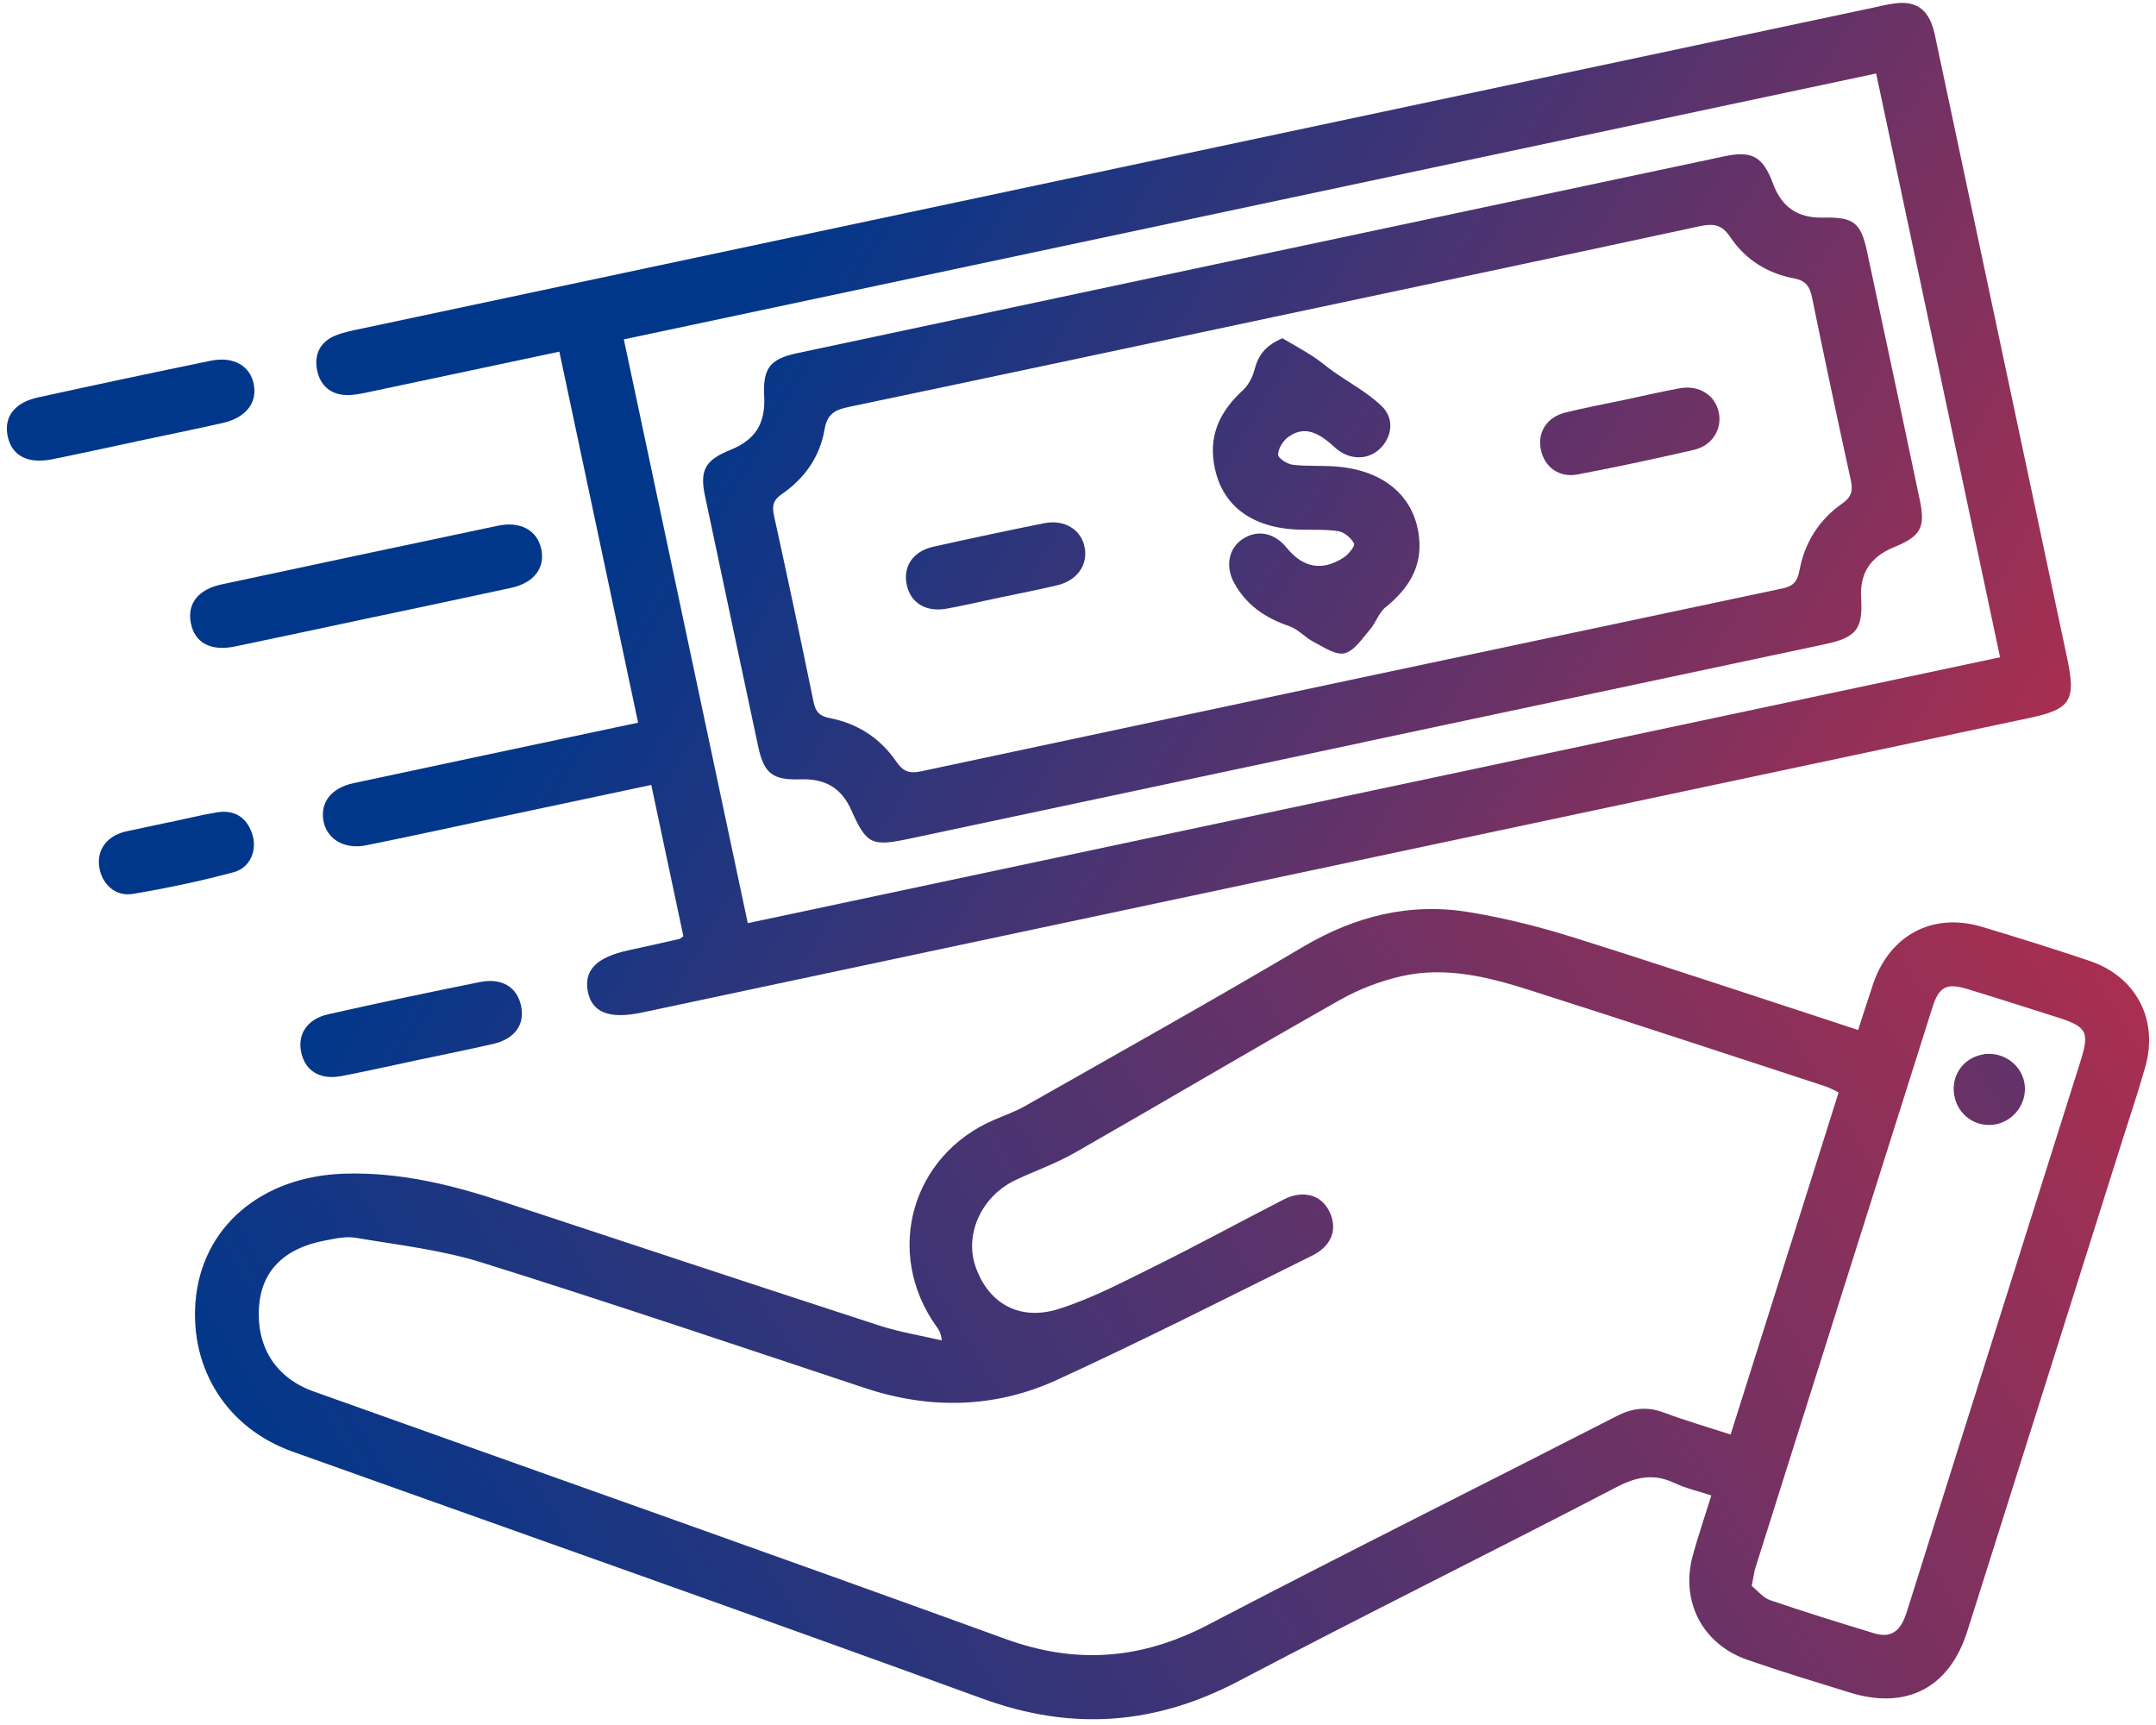 <svg width="130" height="104" viewBox="0 0 130 104" fill="none" xmlns="http://www.w3.org/2000/svg">
<path d="M103.19 90.154C102.782 91.46 102.397 92.593 102.078 93.745C101.306 96.527 102.637 99.124 105.364 100.072C107.401 100.777 109.464 101.403 111.526 102.04C114.959 103.104 117.538 101.766 118.622 98.352C121.768 88.418 124.9 78.478 128.037 68.544C128.481 67.136 128.957 65.734 129.357 64.316C130.159 61.475 128.802 58.877 125.997 57.932C123.841 57.207 121.668 56.525 119.489 55.874C116.537 54.994 113.949 56.372 112.946 59.314C112.64 60.218 112.354 61.127 112.039 62.098C106.283 60.217 100.606 58.32 94.897 56.524C92.851 55.881 90.747 55.354 88.631 55.001C85.029 54.396 81.703 55.227 78.543 57.1C73.019 60.37 67.415 63.499 61.834 66.669C61.246 67.004 60.601 67.236 59.979 67.499C54.947 69.632 53.286 75.528 56.465 79.974C56.599 80.162 56.737 80.348 56.787 80.813C55.532 80.519 54.25 80.316 53.029 79.92C45.435 77.45 37.857 74.937 30.272 72.433C27.185 71.414 24.06 70.659 20.772 70.76C15.746 70.913 12.14 74.005 11.788 78.486C11.465 82.601 13.736 86.122 17.629 87.514C31.505 92.471 45.403 97.364 59.246 102.412C64.633 104.378 69.661 103.999 74.709 101.341C82.265 97.365 89.922 93.587 97.496 89.646C98.7 89.021 99.737 88.83 100.965 89.411C101.639 89.73 102.385 89.896 103.191 90.161L103.19 90.154ZM104.354 86.487C102.919 86.022 101.614 85.647 100.35 85.171C99.338 84.79 98.449 84.877 97.49 85.372C89.287 89.574 81.031 93.682 72.862 97.949C68.857 100.041 64.92 100.372 60.646 98.819C46.758 93.774 32.822 88.859 18.904 83.888C16.638 83.079 15.451 81.221 15.618 78.784C15.767 76.642 17.11 75.266 19.562 74.798C20.186 74.679 20.854 74.524 21.459 74.628C24.005 75.06 26.606 75.35 29.055 76.118C36.79 78.538 44.471 81.137 52.165 83.688C56.094 84.99 60.007 84.9 63.739 83.19C68.923 80.815 74.009 78.231 79.118 75.702C80.327 75.105 80.666 74.076 80.153 73.032C79.661 72.028 78.564 71.721 77.388 72.324C74.797 73.654 72.24 75.049 69.628 76.344C67.736 77.279 65.846 78.281 63.847 78.914C61.45 79.676 59.562 78.559 58.809 76.324C58.153 74.377 59.202 72.11 61.226 71.149C62.416 70.585 63.673 70.148 64.813 69.496C70.146 66.451 75.43 63.317 80.778 60.295C81.939 59.639 83.241 59.136 84.543 58.847C87.198 58.254 89.789 58.913 92.309 59.718C98.244 61.609 104.16 63.564 110.078 65.499C110.332 65.583 110.569 65.726 110.863 65.863C108.696 72.725 106.547 79.531 104.351 86.487L104.354 86.487ZM105.625 95.62C105.726 95.11 105.76 94.792 105.855 94.496C109.407 83.232 112.962 71.97 116.528 60.709C116.915 59.49 117.379 59.254 118.597 59.621C120.393 60.164 122.177 60.742 123.964 61.306C125.865 61.909 126.012 62.188 125.427 64.046C124.18 68.003 122.93 71.961 121.68 75.918C119.444 82.995 117.201 90.07 114.983 97.152C114.662 98.17 114.172 98.825 113.009 98.472C110.911 97.833 108.811 97.185 106.737 96.475C106.306 96.327 105.971 95.894 105.624 95.617L105.625 95.62Z" fill="url(#paint0_linear_3190_3929)"/>
<path d="M119.519 63.58C118.343 63.813 117.618 64.885 117.841 66.062C118.065 67.24 119.129 67.991 120.299 67.792C121.488 67.588 122.303 66.397 122.053 65.221C121.813 64.092 120.67 63.352 119.519 63.577L119.519 63.58Z" fill="url(#paint1_linear_3190_3929)"/>
<path d="M39.276 47.322C36.175 47.98 33.172 48.617 30.165 49.256C27.466 49.829 24.771 50.421 22.069 50.965C20.746 51.232 19.678 50.568 19.497 49.453C19.319 48.354 19.99 47.501 21.315 47.216C26.593 46.086 31.873 44.971 37.153 43.85C37.573 43.761 37.993 43.672 38.476 43.57L33.727 21.201C33.263 21.3 32.846 21.388 32.429 21.477C29.028 22.199 25.623 22.922 22.221 23.641C21.791 23.732 21.352 23.825 20.919 23.819C19.956 23.804 19.318 23.255 19.126 22.349C18.922 21.389 19.294 20.596 20.25 20.22C20.766 20.015 21.325 19.913 21.87 19.797C52.258 13.346 82.645 6.894 113.03 0.444C113.422 0.361 113.811 0.265 114.206 0.211C115.504 0.03 116.235 0.524 116.592 1.807C116.677 2.114 116.735 2.432 116.801 2.743C119.416 15.06 122.031 27.381 124.647 39.701C125.185 42.238 124.856 42.756 122.38 43.282C94.497 49.202 66.611 55.122 38.728 61.041C36.725 61.466 35.673 61.047 35.437 59.738C35.211 58.472 35.992 57.703 37.918 57.288C38.934 57.069 39.947 56.841 40.959 56.61C41.028 56.595 41.086 56.527 41.206 56.446L39.27 47.326L39.276 47.322ZM45.088 55.658L120.598 39.627L113.126 4.431L37.616 20.461L45.089 55.661L45.088 55.658Z" fill="url(#paint2_linear_3190_3929)"/>
<path d="M22.503 37.21C19.729 37.799 16.96 38.397 14.182 38.973C12.692 39.283 11.731 38.753 11.504 37.544C11.288 36.387 11.949 35.536 13.365 35.232C18.909 34.045 24.458 32.867 30.006 31.699C31.382 31.407 32.389 31.966 32.635 33.097C32.883 34.233 32.207 35.137 30.823 35.441C28.052 36.045 25.278 36.621 22.504 37.213L22.503 37.21Z" fill="url(#paint3_linear_3190_3929)"/>
<path d="M8.189 26.623C6.512 26.979 4.841 27.347 3.16 27.687C1.661 27.989 0.7 27.473 0.46 26.282C0.227 25.135 0.872 24.271 2.29 23.96C5.756 23.201 9.223 22.465 12.698 21.75C14.08 21.467 15.082 22.05 15.302 23.167C15.525 24.276 14.826 25.184 13.448 25.497C11.7 25.891 9.941 26.248 8.185 26.62L8.189 26.623Z" fill="url(#paint4_linear_3190_3929)"/>
<path d="M25.162 63.914C23.638 64.238 22.119 64.583 20.592 64.875C19.326 65.117 18.442 64.591 18.177 63.517C17.903 62.392 18.491 61.445 19.791 61.149C22.831 60.465 25.875 59.822 28.93 59.209C30.262 58.94 31.176 59.512 31.418 60.637C31.659 61.769 31.053 62.634 29.731 62.938C28.214 63.289 26.685 63.591 25.165 63.914L25.162 63.914Z" fill="url(#paint5_linear_3190_3929)"/>
<path d="M10.268 49.565C11.202 49.366 12.133 49.133 13.076 48.978C14.124 48.805 14.866 49.26 15.204 50.269C15.531 51.239 15.102 52.316 14.082 52.588C12.085 53.123 10.05 53.552 8.009 53.894C6.958 54.068 6.144 53.303 5.987 52.285C5.829 51.28 6.396 50.462 7.459 50.161C7.536 50.138 7.615 50.121 7.693 50.105C8.552 49.922 9.408 49.741 10.267 49.558L10.268 49.565Z" fill="url(#paint6_linear_3190_3929)"/>
<path d="M82.251 44.744C73.103 46.686 63.958 48.628 54.81 50.57C52.55 51.05 52.245 50.898 51.331 48.841C50.743 47.525 49.776 46.934 48.286 46.985C46.594 47.042 46.069 46.649 45.718 45.014C44.642 39.974 43.571 34.93 42.507 29.887C42.179 28.342 42.529 27.736 44.025 27.131C45.552 26.515 46.164 25.54 46.078 23.87C45.995 22.227 46.409 21.645 48.054 21.295C66.7 17.33 85.344 13.372 103.992 9.42C105.663 9.065 106.307 9.459 106.91 11.077C107.438 12.502 108.406 13.155 109.928 13.12C111.748 13.078 112.2 13.404 112.573 15.147C113.648 20.148 114.71 25.151 115.76 30.157C116.11 31.822 115.8 32.337 114.196 32.992C112.776 33.572 112.127 34.575 112.22 36.059C112.332 37.916 111.938 38.435 110.041 38.838C100.779 40.811 91.513 42.771 82.249 44.738L82.251 44.744ZM76.884 19.093C68.322 20.911 59.759 22.739 51.192 24.531C50.371 24.706 49.881 24.927 49.718 25.889C49.445 27.523 48.518 28.847 47.145 29.787C46.627 30.143 46.54 30.489 46.667 31.071C47.489 34.819 48.289 38.574 49.057 42.332C49.181 42.932 49.434 43.179 50.035 43.294C51.713 43.62 53.08 44.506 54.042 45.917C54.445 46.506 54.827 46.654 55.517 46.508C72.834 42.812 90.155 39.135 107.48 35.476C108.135 35.337 108.379 35.05 108.5 34.401C108.809 32.727 109.672 31.341 111.076 30.362C111.626 29.976 111.739 29.595 111.601 28.963C110.796 25.294 110.015 21.616 109.26 17.937C109.124 17.278 108.893 16.917 108.16 16.781C106.57 16.483 105.232 15.644 104.337 14.3C103.813 13.511 103.288 13.465 102.452 13.646C93.935 15.486 85.408 17.284 76.884 19.093Z" fill="url(#paint7_linear_3190_3929)"/>
<path d="M77.323 20.392C77.933 20.751 78.554 21.094 79.149 21.476C79.578 21.752 79.968 22.095 80.385 22.39C81.376 23.09 82.482 23.674 83.338 24.512C84.112 25.271 83.915 26.407 83.171 27.086C82.413 27.778 81.291 27.724 80.471 26.962C79.352 25.918 78.534 25.712 77.64 26.376C77.341 26.601 77.066 27.065 77.068 27.415C77.071 27.631 77.613 27.978 77.943 28.019C78.811 28.126 79.697 28.056 80.574 28.126C83.471 28.359 85.3 29.94 85.565 32.393C85.76 34.219 84.901 35.513 83.542 36.614C83.137 36.942 82.965 37.539 82.61 37.948C82.144 38.486 81.674 39.235 81.077 39.384C80.542 39.518 79.811 39.011 79.212 38.702C78.69 38.436 78.268 37.93 77.731 37.746C76.305 37.265 75.157 36.487 74.422 35.155C73.868 34.149 74.079 33.059 74.927 32.499C75.814 31.911 76.843 32.112 77.576 33.018C78.561 34.231 79.713 34.455 81.013 33.619C81.306 33.428 81.719 32.918 81.646 32.773C81.477 32.442 81.067 32.087 80.711 32.028C79.931 31.902 79.123 31.956 78.325 31.932C75.396 31.839 73.567 30.403 73.188 27.888C72.919 26.098 73.642 24.719 74.937 23.533C75.274 23.226 75.525 22.74 75.642 22.289C75.883 21.373 76.325 20.827 77.324 20.395L77.323 20.392Z" fill="url(#paint8_linear_3190_3929)"/>
<path d="M60.374 36.005C59.283 36.236 58.197 36.49 57.1 36.693C55.813 36.931 54.878 36.336 54.663 35.202C54.459 34.118 55.068 33.233 56.284 32.961C58.499 32.465 60.721 31.993 62.946 31.547C64.19 31.296 65.21 31.934 65.406 33.023C65.595 34.068 64.944 34.999 63.762 35.282C62.64 35.553 61.503 35.768 60.375 36.008L60.374 36.005Z" fill="url(#paint9_linear_3190_3929)"/>
<path d="M97.894 24.121C99.023 23.881 100.149 23.616 101.284 23.408C102.455 23.195 103.436 23.836 103.642 24.883C103.839 25.89 103.238 26.869 102.138 27.122C99.811 27.659 97.47 28.159 95.124 28.605C94.002 28.817 93.117 28.149 92.908 27.103C92.699 26.056 93.267 25.152 94.387 24.872C95.545 24.584 96.724 24.366 97.89 24.119L97.894 24.121Z" fill="url(#paint10_linear_3190_3929)"/>
<defs>
<linearGradient id="paint0_linear_3190_3929" x1="34.59" y1="122.377" x2="180.425" y2="34.259" gradientUnits="userSpaceOnUse">
<stop stop-color="#00378B"/>
<stop offset="1" stop-color="#FF2B32"/>
</linearGradient>
<linearGradient id="paint1_linear_3190_3929" x1="125.204" y1="-57.131" x2="-20.631" y2="30.988" gradientUnits="userSpaceOnUse">
<stop stop-color="#00378B"/>
<stop offset="1" stop-color="#FF2B32"/>
</linearGradient>
<linearGradient id="paint2_linear_3190_3929" x1="31.457" y1="40.358" x2="138.143" y2="103.056" gradientUnits="userSpaceOnUse">
<stop stop-color="#00378B"/>
<stop offset="1" stop-color="#FF2B32"/>
</linearGradient>
<linearGradient id="paint3_linear_3190_3929" x1="31.457" y1="40.358" x2="138.143" y2="103.056" gradientUnits="userSpaceOnUse">
<stop stop-color="#00378B"/>
<stop offset="1" stop-color="#FF2B32"/>
</linearGradient>
<linearGradient id="paint4_linear_3190_3929" x1="31.457" y1="40.358" x2="138.143" y2="103.056" gradientUnits="userSpaceOnUse">
<stop stop-color="#00378B"/>
<stop offset="1" stop-color="#FF2B32"/>
</linearGradient>
<linearGradient id="paint5_linear_3190_3929" x1="31.457" y1="40.358" x2="138.143" y2="103.056" gradientUnits="userSpaceOnUse">
<stop stop-color="#00378B"/>
<stop offset="1" stop-color="#FF2B32"/>
</linearGradient>
<linearGradient id="paint6_linear_3190_3929" x1="31.457" y1="40.358" x2="138.143" y2="103.056" gradientUnits="userSpaceOnUse">
<stop stop-color="#00378B"/>
<stop offset="1" stop-color="#FF2B32"/>
</linearGradient>
<linearGradient id="paint7_linear_3190_3929" x1="31.457" y1="40.358" x2="138.143" y2="103.056" gradientUnits="userSpaceOnUse">
<stop stop-color="#00378B"/>
<stop offset="1" stop-color="#FF2B32"/>
</linearGradient>
<linearGradient id="paint8_linear_3190_3929" x1="31.457" y1="40.358" x2="138.143" y2="103.056" gradientUnits="userSpaceOnUse">
<stop stop-color="#00378B"/>
<stop offset="1" stop-color="#FF2B32"/>
</linearGradient>
<linearGradient id="paint9_linear_3190_3929" x1="31.457" y1="40.358" x2="138.143" y2="103.056" gradientUnits="userSpaceOnUse">
<stop stop-color="#00378B"/>
<stop offset="1" stop-color="#FF2B32"/>
</linearGradient>
<linearGradient id="paint10_linear_3190_3929" x1="31.457" y1="40.358" x2="138.143" y2="103.056" gradientUnits="userSpaceOnUse">
<stop stop-color="#00378B"/>
<stop offset="1" stop-color="#FF2B32"/>
</linearGradient>
</defs>
</svg>

